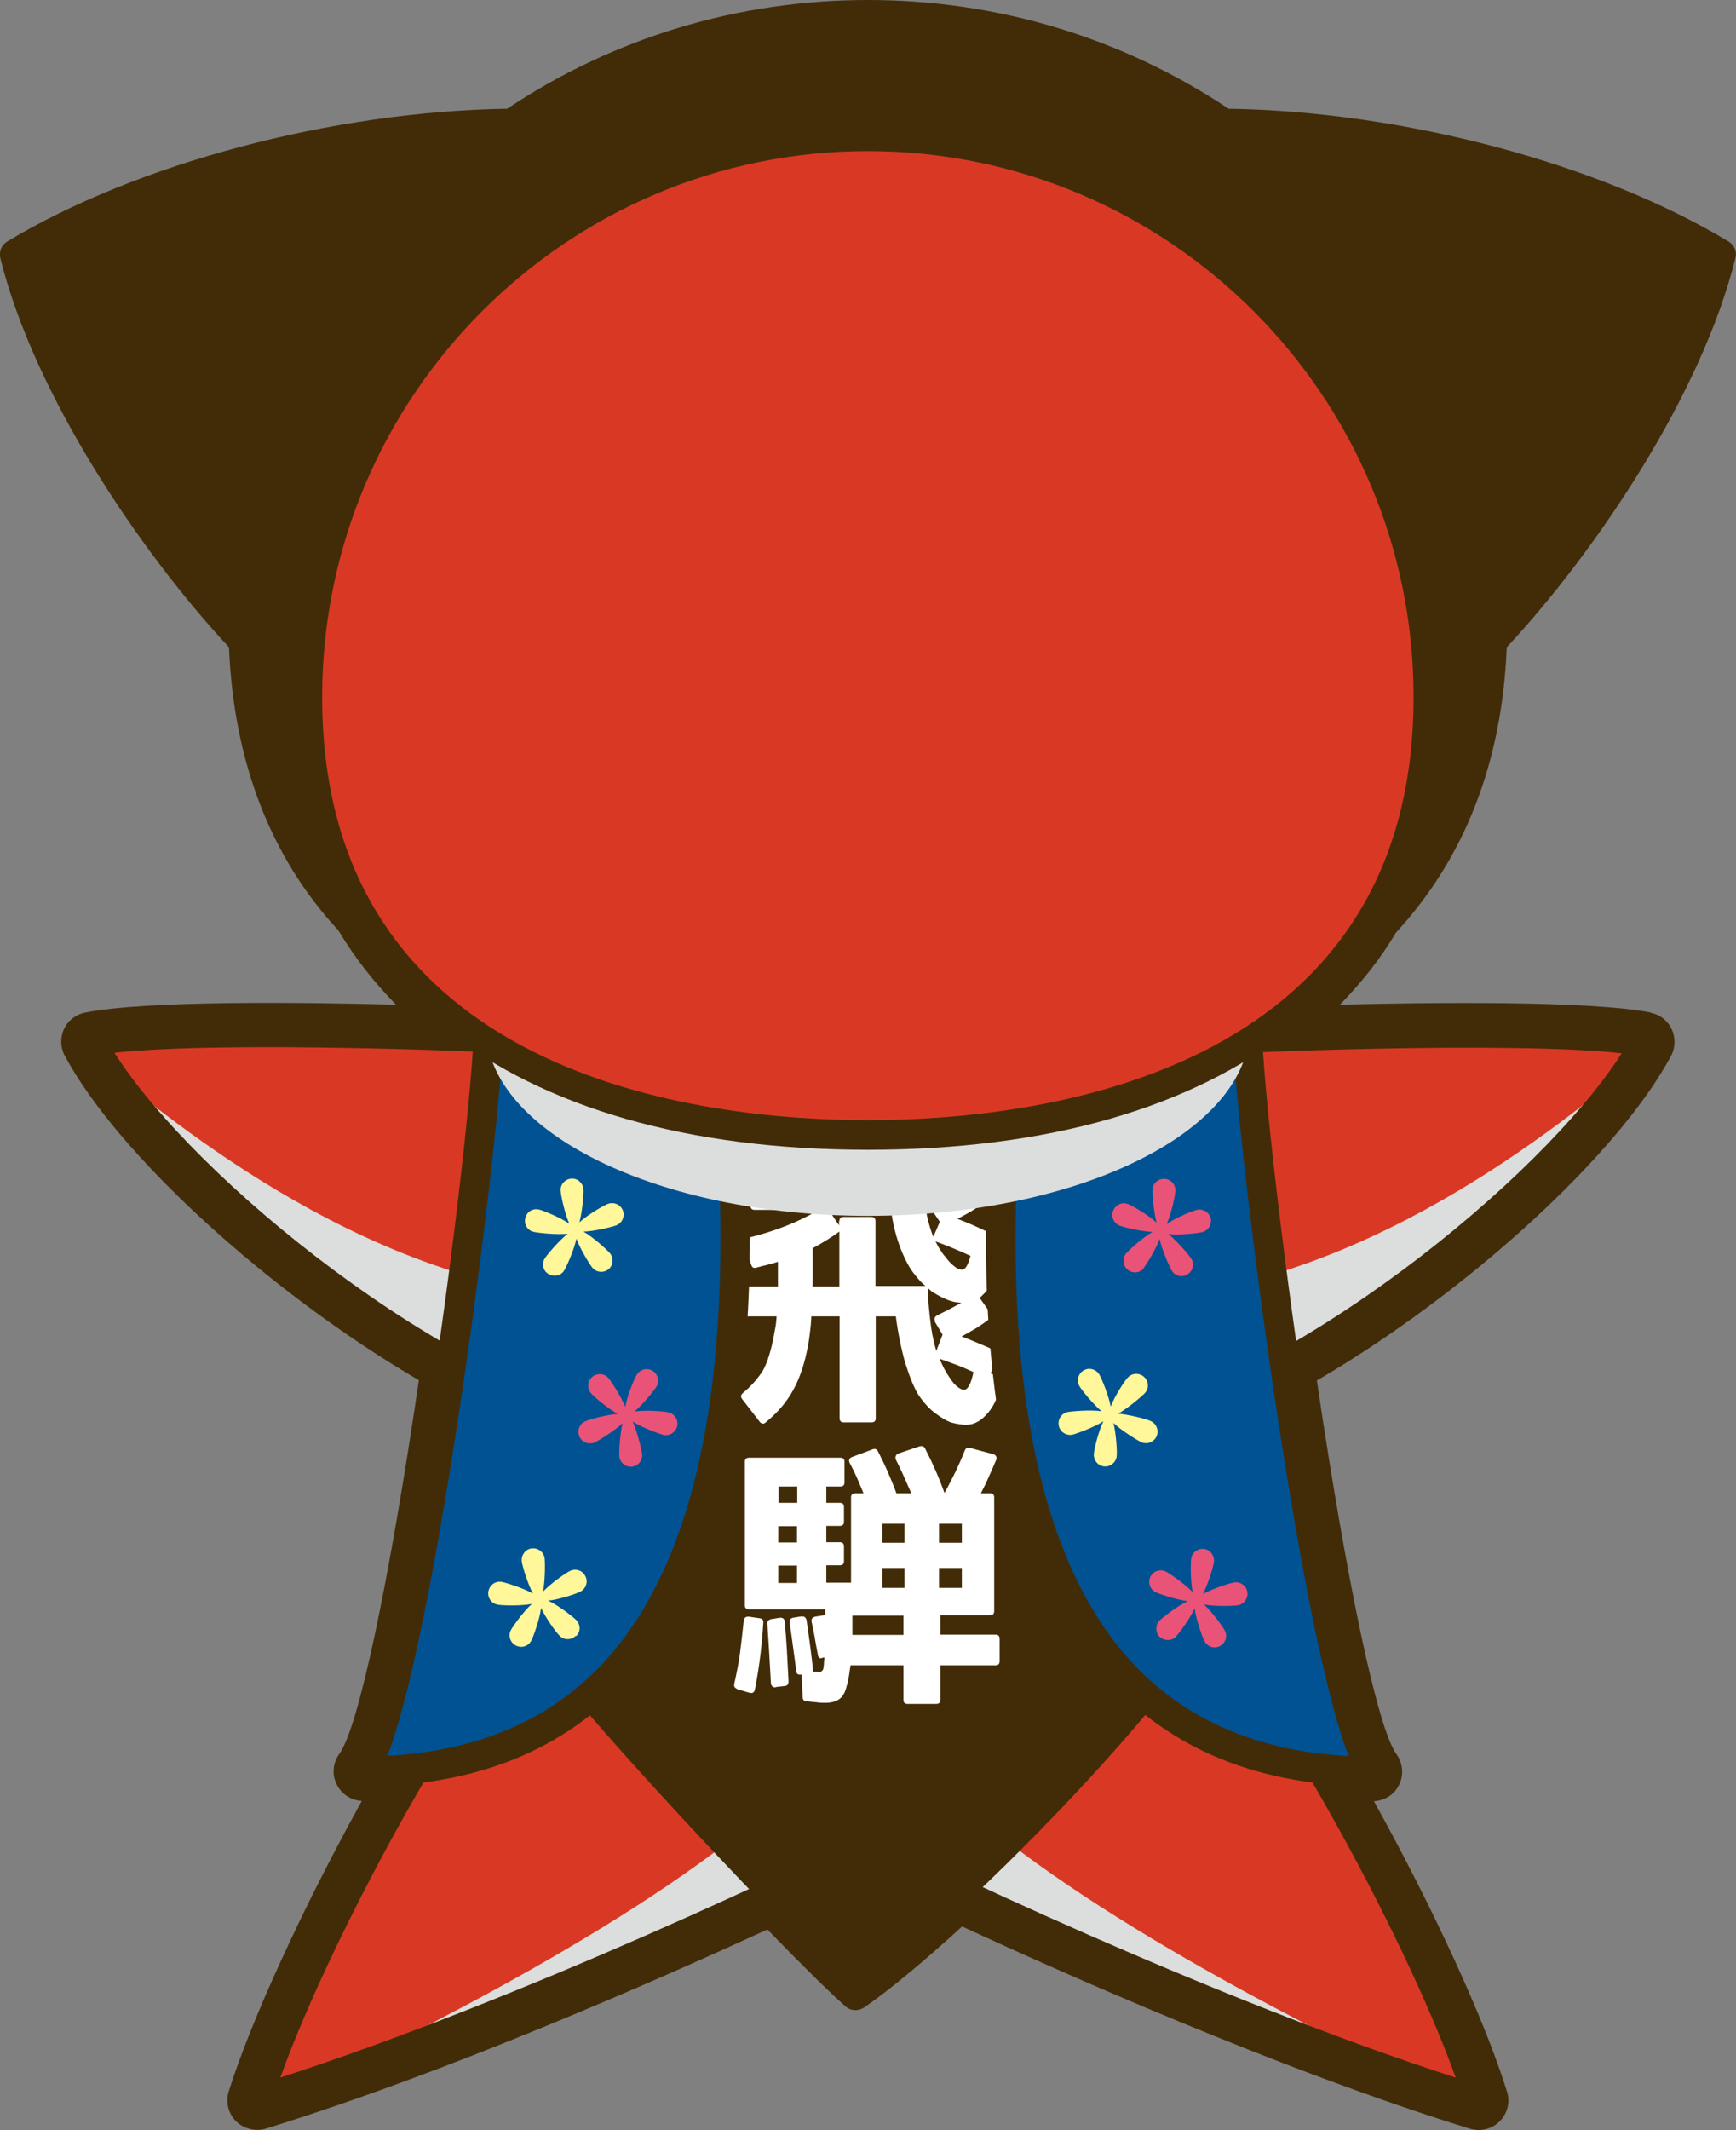 <?xml version="1.0" encoding="UTF-8"?>
<svg xmlns="http://www.w3.org/2000/svg" viewBox="0 0 63.91 78.38">
  <rect x="0" y="0" width="63.91" height="78.38" fill="#808080" stroke="none"/>
  <defs>
    <style>
      .cls-1 {
        fill: #fff;
      }

      .cls-2 {
        isolation: isolate;
      }

      .cls-3 {
        fill: #fff799;
      }

      .cls-4 {
        fill: #e95377;
      }

      .cls-5 {
        fill: #422c08;
      }

      .cls-6 {
        fill: #d93924;
      }

      .cls-7 {
        fill: #005293;
      }

      .cls-8 {
        fill: #dcdddd;
        mix-blend-mode: multiply;
      }
    </style>
  </defs>
  <g class="cls-2">
    <g id="_レイヤー_2" data-name="レイヤー 2">
      <g id="_レイヤー_2-2" data-name="レイヤー 2">
        <g>
          <path class="cls-5" d="M60.78,37.26c-2.29-.45-8.24-.37-11.45-.29.82-.84,1.52-1.73,2.06-2.65,2.54-2.75,3.91-6.28,4.08-10.5,3.33-3.58,7.19-9.35,8.42-14.33.06-.23-.04-.47-.25-.6-4.77-2.88-11.98-4.79-18.41-4.89-3.93-2.62-8.52-4-13.28-4s-9.35,1.38-13.28,4c-6.44.1-13.65,2.02-18.41,4.89-.2.12-.3.36-.25.6,1.23,4.98,5.09,10.75,8.42,14.33.17,4.22,1.55,7.75,4.02,10.41.59.98,1.3,1.9,2.13,2.74-3.45-.09-9.17-.16-11.45.29-.34.07-.63.29-.77.6-.15.31-.14.68.02.98,1.93,3.62,7.5,8.71,13.04,11.95-1.11,7.54-2.23,12.8-2.93,13.75-.24.34-.28.77-.09,1.13.18.36.53.58.92.6-2.16,3.9-4.09,8.1-4.9,10.69-.12.39-.02.81.27,1.1.29.29.76.38,1.09.27,6.71-2.07,14.32-5.42,18.47-7.33,1.35,1.39,2.42,2.44,2.89,2.84.18.16.45.17.66.04.89-.61,2.14-1.64,3.62-2.99,3.52,1.63,11.69,5.28,18.69,7.44.1.03.22.05.33.05.29,0,.56-.11.77-.32.29-.29.39-.71.27-1.09-.8-2.6-2.74-6.8-4.9-10.69.4-.02.75-.24.92-.59.19-.37.15-.8-.09-1.14-.69-.94-1.83-6.31-2.93-13.75,5.55-3.24,11.11-8.33,13.04-11.95.16-.3.17-.67.02-.98-.14-.31-.43-.54-.77-.6Z"/>
          <g>
            <g>
              <g>
                <path class="cls-6" d="M19.38,59.32c-2.65,2.34-8.32,12.81-9.92,17.97,9.18-2.83,20.86-8.38,23.89-9.97"/>
                <path class="cls-8" d="M33.35,67.32l-3.63-2.08c-4.42,4.51-13.03,8.9-18.15,11.37,8.78-2.96,18.99-7.82,21.79-9.29Z"/>
                <path class="cls-5" d="M9.46,77.84c-.14,0-.28-.06-.39-.16-.14-.14-.19-.35-.13-.55,1.58-5.08,7.26-15.73,10.08-18.22.23-.2.57-.18.77.05.2.23.18.57-.05.77-2.32,2.04-7.45,11.23-9.42,16.72,8.9-2.88,19.71-8,22.77-9.61.27-.14.6-.04.74.23.14.27.04.6-.23.74-3.2,1.69-14.83,7.19-23.98,10.01-.05.02-.11.02-.16.02Z"/>
              </g>
              <g>
                <path class="cls-6" d="M44.53,59.32c2.65,2.34,8.32,12.81,9.92,17.97-9.18-2.83-20.86-8.38-23.89-9.97"/>
                <path class="cls-8" d="M30.56,67.32l3.63-2.08c4.42,4.51,13.03,8.9,18.15,11.37-8.78-2.96-18.99-7.82-21.79-9.29Z"/>
                <path class="cls-5" d="M54.45,77.84c-.05,0-.11,0-.16-.02-9.15-2.82-20.78-8.33-23.98-10.01-.27-.14-.37-.47-.23-.74.14-.27.47-.37.74-.23,3.06,1.61,13.87,6.74,22.77,9.61-1.97-5.49-7.11-14.68-9.42-16.72-.23-.2-.25-.54-.05-.77.2-.23.54-.25.77-.05,2.82,2.48,8.5,13.14,10.08,18.22.06.19,0,.4-.13.55-.1.1-.24.16-.39.16Z"/>
              </g>
            </g>
            <g>
              <g>
                <path class="cls-6" d="M3.34,38.33c3.33-.66,15.7-.19,18.88.1l1.84,14.63c-7.74-1.24-18.16-9.93-20.72-14.73Z"/>
                <path class="cls-8" d="M24.06,53.06l-.73-5.24c-8.71.15-16.44-6.08-19.41-8.53,3.29,4.91,12.89,12.61,20.14,13.77Z"/>
                <path class="cls-5" d="M24.06,53.6s-.06,0-.09,0c-7.91-1.27-18.44-9.99-21.11-15.01-.08-.15-.09-.33-.01-.49.07-.16.22-.27.39-.3,3.4-.67,15.84-.2,19.03.1.25.02.46.22.49.47l1.84,14.62c.02.17-.04.34-.16.46-.1.1-.24.15-.38.15ZM4.22,38.75c2.96,4.65,12.15,12.11,19.21,13.63l-1.69-13.45c-3.4-.27-13.6-.63-17.51-.19Z"/>
              </g>
              <g>
                <path class="cls-6" d="M60.57,38.33c-3.33-.66-15.7-.19-18.88.1l-1.84,14.63c7.74-1.24,18.16-9.93,20.72-14.73Z"/>
                <path class="cls-8" d="M39.85,53.06l.73-5.24c8.71.15,16.44-6.08,19.41-8.53-3.29,4.91-12.89,12.61-20.14,13.77Z"/>
                <path class="cls-5" d="M39.85,53.6c-.14,0-.28-.05-.38-.15-.12-.12-.18-.29-.16-.46l1.84-14.62c.03-.25.24-.45.49-.47,3.2-.3,15.63-.77,19.03-.1.17.03.31.14.39.3.07.16.07.34-.01.49-2.68,5.02-13.2,13.74-21.11,15.01-.03,0-.06,0-.09,0ZM42.18,38.94l-1.69,13.45c7.06-1.53,16.24-8.98,19.21-13.63-3.91-.44-14.12-.08-17.51.19Z"/>
              </g>
            </g>
            <path class="cls-5" d="M24.56,38.26l-5.92,20.94c2.05,3.3,11.27,12.86,12.86,14.23,3.53-2.39,12.29-11.27,13.77-14.8l-6.26-19.8-14.45-.57Z"/>
            <g>
              <path class="cls-1" d="M34.2,44.37c-.07-.1-.04-.18.07-.24.61-.27,1.13-.56,1.57-.87.09-.05.16-.03.22.04l.44.58c.07.09.06.16-.03.22-.17.13-.36.25-.57.38-.2.13-.42.25-.65.37.28.11.53.21.74.31.21.1.41.19.59.27.04.02.07.05.07.09,0,.04,0,.08,0,.11l-.32.66.31.12c.09.03.12.08.09.17-.09.42-.25.75-.46.98-.05.05-.09.09-.12.12-.03.03-.06.06-.09.07l.4.57c.07.08.06.15-.03.21-.14.11-.3.22-.47.33-.17.1-.36.21-.56.32.19.07.39.15.6.24.21.09.43.18.67.29.09.05.12.11.08.2l-.28.63.31.11c.07.03.1.08.09.16-.09.51-.26.9-.49,1.17-.25.3-.52.45-.81.45-.15,0-.33-.03-.53-.08-.17-.05-.37-.17-.6-.34-.23-.17-.43-.39-.62-.67-.16-.25-.32-.64-.49-1.17-.15-.53-.27-1.11-.35-1.73h-.74v3.75c0,.1-.05.15-.16.15h-1.01c-.11,0-.16-.05-.16-.15v-3.75h-1.04c-.01.22-.03.41-.05.58-.02.17-.04.31-.06.42-.12.69-.31,1.27-.57,1.73-.23.42-.56.81-1,1.17-.08.07-.15.06-.22-.02l-.65-.84c-.06-.08-.05-.15.03-.22.29-.24.53-.51.72-.8.09-.15.17-.34.24-.57.07-.23.14-.49.19-.8.03-.17.06-.3.07-.41.01-.11.02-.19.02-.24h-1.19c-.1,0-.15-.05-.15-.16v-.78c0-.11.05-.16.15-.16h1.24v-.12s0-.1,0-.17v-.62c-.09.03-.21.07-.34.1s-.29.07-.47.12c-.09.02-.14-.01-.17-.1l-.27-.77c-.03-.12,0-.19.11-.22,1.02-.25,1.9-.59,2.64-1.04h-2.36c-.1,0-.15-.05-.15-.16v-.82c0-.1.05-.15.15-.15h6.06c.11,0,.16.05.16.15,0,.41.05.8.12,1.16.03.16.07.31.11.44.04.13.08.26.13.37l.24-.55-.38-.56ZM30.9,47.33v-2.01c-.3.22-.63.42-.98.61v1.11c0,.12,0,.22-.01.3h.99ZM30.9,44.94c0-.11.05-.16.16-.16h1.01c.11,0,.16.05.16.16v2.38h1.84c-.13-.1-.25-.23-.38-.4-.09-.11-.19-.25-.28-.42-.09-.17-.18-.36-.26-.57-.08-.21-.15-.43-.21-.67-.06-.24-.11-.5-.14-.78h-2.32l.41.61v-.16ZM34.43,48.64s-.03-.09-.02-.14c.01-.04.05-.08.1-.1.34-.17.63-.32.88-.46-.05,0-.12-.02-.19-.02-.07-.01-.15-.03-.24-.06-.09-.03-.19-.08-.3-.13-.1-.05-.22-.12-.34-.19l-.15-.13c0,.25,0,.5.03.74.02.24.05.47.08.7.05.34.12.63.19.86l.23-.6-.29-.48ZM35.72,46.21c-.41-.19-.84-.37-1.28-.53.05.1.1.2.16.29.06.09.12.19.21.29.11.15.23.27.35.36.09.07.18.1.26.1.12,0,.22-.17.31-.51ZM35.84,50.49c-.2-.09-.4-.18-.61-.26-.21-.08-.42-.15-.64-.23.11.26.22.48.34.65.12.19.23.32.33.39.09.07.16.1.23.1.14,0,.26-.22.35-.66Z"/>
              <path class="cls-1" d="M27.15,62.16s-.07-.04-.1-.07c-.02-.03-.03-.07-.02-.12.09-.41.17-.8.22-1.19.05-.39.09-.77.13-1.14.01-.11.08-.16.19-.15l.41.06c.09.01.13.07.12.16-.05.84-.15,1.66-.31,2.46-.02.11-.09.15-.2.12l-.44-.13ZM30.25,61.02c-.08.01-.13-.03-.14-.13-.03-.16-.07-.34-.1-.54-.03-.2-.08-.42-.13-.67-.02-.1.02-.16.13-.19l.37-.06v-.21h-2.8c-.11,0-.16-.05-.16-.15v-5.28c0-.1.05-.15.16-.15h3.36c.1,0,.15.05.15.15v.76c0,.1-.05.15-.15.15h-.52v.6h.49c.11,0,.16.05.16.15v.55c0,.1-.05.15-.16.15h-.49v.6h.49c.11,0,.16.05.16.16v.54c0,.1-.05.15-.16.15h-.49v.64h.91v-3.14c0-.1.05-.15.16-.15h.3c-.09-.21-.17-.4-.25-.59-.08-.18-.17-.36-.26-.53-.05-.11-.01-.18.1-.22l.75-.28c.08-.03.14-.01.19.07.13.26.26.52.37.78.11.26.22.51.31.77h.55c-.09-.21-.19-.42-.28-.63-.09-.21-.19-.41-.29-.61-.02-.05-.02-.09,0-.14.02-.04.05-.07.11-.09l.77-.26c.09-.02.15,0,.19.07.29.56.53,1.11.72,1.65.15-.27.28-.53.41-.79.12-.26.24-.52.34-.78.03-.08.1-.11.19-.09l.85.23c.05.01.09.04.11.08.02.04.02.09,0,.14-.09.22-.19.43-.28.64s-.19.4-.28.58h.33c.11,0,.16.05.16.15v4.18c0,.11-.05.16-.16.16h-1.82v.71h2.03c.1,0,.15.05.15.16v.82c0,.1-.05.15-.15.15h-2.03v1.27c0,.1-.05.15-.15.15h-1.06c-.1,0-.15-.05-.15-.15v-1.27h-1.95c-.01.09-.02.16-.03.2-.03.24-.07.44-.12.6-.04.16-.1.28-.17.36-.13.15-.34.22-.61.22-.09,0-.2,0-.31-.02-.11-.01-.24-.02-.38-.04-.08,0-.13-.04-.14-.13l-.04-.85h-.02c-.05.01-.1,0-.13-.02-.03-.03-.05-.07-.05-.13-.03-.26-.07-.54-.11-.83-.04-.29-.08-.61-.13-.94,0-.04,0-.08.02-.11.02-.03.06-.05.1-.06l.31-.05s.09,0,.12.02c.03.03.06.06.07.1.05.35.1.68.14,1,.04.32.08.62.11.92h.11s.06.01.09.01c.08,0,.14-.04.17-.12,0-.03.01-.07.02-.14,0-.07.01-.16.02-.28l-.11.02ZM28.56,62.09c-.05,0-.1,0-.13-.04-.03-.03-.05-.07-.05-.13-.04-.72-.08-1.45-.13-2.18,0-.04,0-.07.03-.1.03-.03.06-.05.11-.06l.31-.05c.11-.01.18.03.19.14.03.35.06.7.08,1.07.02.37.04.74.06,1.13,0,.1-.04.16-.13.17l-.35.04ZM29.35,54.7h-.69v.6h.69v-.6ZM28.65,56.16v.6h.69v-.6h-.69ZM28.65,57.61v.64h.69v-.64h-.69ZM31.38,59.45v.42c0,.12,0,.22,0,.29h1.88v-.71h-1.87ZM32.48,56.07v.7h.82v-.7h-.82ZM32.48,58.43h.82v-.73h-.82v.73ZM35.41,56.07h-.84v.7h.84v-.7ZM34.57,57.7v.73h.84v-.73h-.84Z"/>
            </g>
            <g>
              <g>
                <g>
                  <path class="cls-7" d="M17.98,38.12c-.25,5.11-2.87,24.7-4.62,27.07,10.75,0,15.16-9.06,13.29-27.02l-8.67-.05Z"/>
                  <path class="cls-5" d="M13.37,65.73c-.21,0-.39-.12-.49-.3-.09-.18-.07-.4.05-.57,1.61-2.18,4.25-21.39,4.51-26.77.01-.29.25-.52.54-.52h0l8.67.05c.28,0,.51.21.54.49,1.19,11.41-.18,19.38-4.06,23.69-2.35,2.6-5.63,3.93-9.77,3.93h0ZM18.5,38.66c-.35,5.28-2.49,21.47-4.24,25.95,3.4-.18,6.11-1.37,8.07-3.55,3.61-4.01,4.9-11.54,3.83-22.36l-7.66-.04Z"/>
                </g>
                <path class="cls-4" d="M23.26,53.97c.23-.02.4-.23.38-.46-.02-.17-.18-.84-.35-1.2.34.22.97.45,1.13.49.23.05.45-.09.51-.32.05-.23-.09-.45-.32-.51-.16-.04-.85-.09-1.25-.03.31-.26.73-.78.81-.92.12-.2.05-.46-.15-.58-.2-.12-.46-.05-.58.15-.09.14-.35.78-.42,1.18-.15-.37-.51-.93-.62-1.06-.15-.18-.42-.19-.6-.04-.18.15-.19.42-.04.6.11.13.64.58.99.76-.4.02-1.05.2-1.2.27-.22.09-.31.34-.22.56.09.21.34.31.56.22.15-.07.74-.43,1.03-.71-.1.39-.13,1.06-.12,1.22.02.23.23.4.46.38Z"/>
                <path class="cls-3" d="M21.21,60.21c.17-.16.17-.43,0-.6-.12-.12-.66-.54-1.03-.71.4-.04,1.04-.25,1.18-.33.21-.1.3-.36.19-.57-.1-.21-.36-.3-.57-.19-.15.07-.72.47-.99.76.08-.39.08-1.06.06-1.23-.03-.23-.25-.39-.48-.36-.23.03-.39.25-.36.48.02.17.22.83.41,1.18-.35-.2-.99-.4-1.15-.43-.23-.04-.45.12-.49.35-.04.23.11.45.35.49.17.03.86.05,1.25-.03-.3.27-.69.81-.77.96-.11.21-.03.46.18.57.21.11.46.03.57-.18.08-.15.31-.8.36-1.2.17.37.56.91.68,1.02.16.17.43.17.6,0Z"/>
                <path class="cls-3" d="M22.4,46.71c.18-.15.2-.42.05-.6-.11-.13-.62-.59-.97-.79.4-.01,1.05-.17,1.21-.23.22-.09.32-.33.24-.55-.09-.22-.33-.32-.55-.24-.16.06-.76.41-1.05.68.11-.39.16-1.05.15-1.22-.02-.23-.22-.41-.45-.39-.23.02-.41.22-.39.45.01.17.15.84.32,1.21-.33-.23-.95-.48-1.11-.52-.23-.06-.46.08-.51.31-.06.23.08.46.31.51.16.04.85.11,1.25.07-.32.25-.75.76-.84.9-.13.2-.07.46.13.58.2.12.46.07.58-.13.09-.14.37-.77.45-1.17.14.38.49.95.59,1.07.15.18.42.2.6.05Z"/>
              </g>
              <g>
                <g>
                  <path class="cls-7" d="M45.93,38.12c.25,5.11,2.87,24.7,4.62,27.07-10.75,0-15.16-9.06-13.29-27.02l8.67-.05Z"/>
                  <path class="cls-5" d="M50.54,65.73h0c-4.14,0-7.42-1.33-9.77-3.93-3.88-4.31-5.25-12.28-4.06-23.69.03-.28.26-.49.54-.49l8.67-.05h0c.29,0,.53.23.54.52.26,5.38,2.9,24.59,4.51,26.77.12.17.14.39.05.57-.09.18-.28.3-.49.3ZM37.75,38.71c-1.07,10.83.22,18.35,3.83,22.36,1.96,2.18,4.67,3.37,8.07,3.55-1.75-4.48-3.89-20.67-4.24-25.95l-7.66.04Z"/>
                </g>
                <path class="cls-3" d="M41.11,53.58c.02-.16-.02-.83-.12-1.22.29.28.88.64,1.03.71.21.09.46,0,.56-.22.09-.21,0-.46-.22-.56-.15-.07-.8-.24-1.2-.27.35-.19.88-.64.99-.76.16-.18.14-.44-.04-.6-.18-.15-.44-.14-.6.04-.11.12-.48.68-.62,1.06-.07-.39-.33-1.03-.42-1.18-.12-.2-.38-.27-.58-.15-.2.12-.27.38-.15.58.08.14.5.66.81.92-.4-.06-1.09,0-1.25.03-.23.05-.37.28-.32.51.05.23.28.37.51.32.16-.04.79-.27,1.13-.49-.18.36-.34,1.03-.35,1.2-.02.23.15.44.38.46.23.02.44-.15.46-.38Z"/>
                <path class="cls-4" d="M43.3,60.21c.12-.12.51-.66.68-1.02.05.4.28,1.05.36,1.2.11.21.36.29.57.18.21-.11.29-.36.18-.57-.08-.15-.47-.69-.77-.96.39.08,1.08.06,1.25.03.23-.04.39-.26.35-.49-.04-.23-.26-.39-.49-.35-.16.03-.8.23-1.15.43.19-.35.39-1.01.41-1.18.03-.23-.13-.45-.36-.48-.23-.03-.45.13-.48.36-.02.16-.03.83.06,1.23-.27-.29-.84-.68-.99-.76-.21-.1-.46-.02-.57.19-.1.21-.02.46.19.57.15.07.78.28,1.18.33-.36.17-.91.59-1.03.71-.16.17-.16.44,0,.6.17.16.44.16.6,0Z"/>
                <path class="cls-4" d="M42.1,46.66c.11-.13.46-.7.59-1.07.08.39.36,1.02.45,1.17.12.2.39.26.58.13.2-.12.26-.39.13-.58-.09-.14-.52-.65-.84-.9.4.05,1.09-.03,1.25-.07.23-.06.36-.29.31-.51-.06-.23-.29-.36-.51-.31-.16.04-.78.29-1.11.52.17-.36.31-1.04.32-1.21.02-.23-.16-.44-.39-.45-.23-.02-.44.16-.45.39-.01.16.04.83.15,1.22-.29-.27-.89-.62-1.05-.68-.22-.09-.46.02-.55.24-.09.22.02.46.24.55.15.06.8.22,1.21.23-.35.2-.86.66-.97.79-.15.18-.13.45.05.6.18.15.45.13.6-.05Z"/>
              </g>
            </g>
            <path class="cls-8" d="M46.01,37.8c0,3.83-6.3,6.94-14.06,6.94s-14.06-3.11-14.06-6.94,6.29-6.94,14.06-6.94,14.06,3.11,14.06,6.94Z"/>
            <path class="cls-5" d="M54.97,22.94c0,12.37-10.31,17.49-23.02,17.49s-23.02-5.12-23.02-17.49S19.24.54,31.95.54s23.02,10.03,23.02,22.39Z"/>
            <g>
              <path class="cls-5" d="M11.01,25.53C7.84,23.08,2.07,15.54.55,9.36c5.7-3.44,16.11-5.98,24.1-4.33"/>
              <path class="cls-5" d="M52.9,25.53c3.16-2.45,8.94-10,10.46-16.17-5.7-3.44-16.11-5.98-24.1-4.33"/>
            </g>
            <g>
              <path class="cls-6" d="M52.59,25.65c0,11.39-9.24,16.12-20.63,16.12s-20.63-4.72-20.63-16.12S20.56,5.02,31.95,5.02s20.63,9.24,20.63,20.63Z"/>
              <path class="cls-5" d="M31.95,42.31c-13.26,0-21.18-6.23-21.18-16.66,0-11.68,9.5-21.18,21.18-21.18s21.18,9.5,21.18,21.18c0,10.43-7.92,16.66-21.18,16.66ZM31.95,5.56c-11.08,0-20.09,9.01-20.09,20.09,0,14.05,14.05,15.57,20.09,15.57s20.09-1.52,20.09-15.57c0-11.08-9.01-20.09-20.09-20.09Z"/>
            </g>
          </g>
        </g>
      </g>
    </g>
  </g>
</svg>